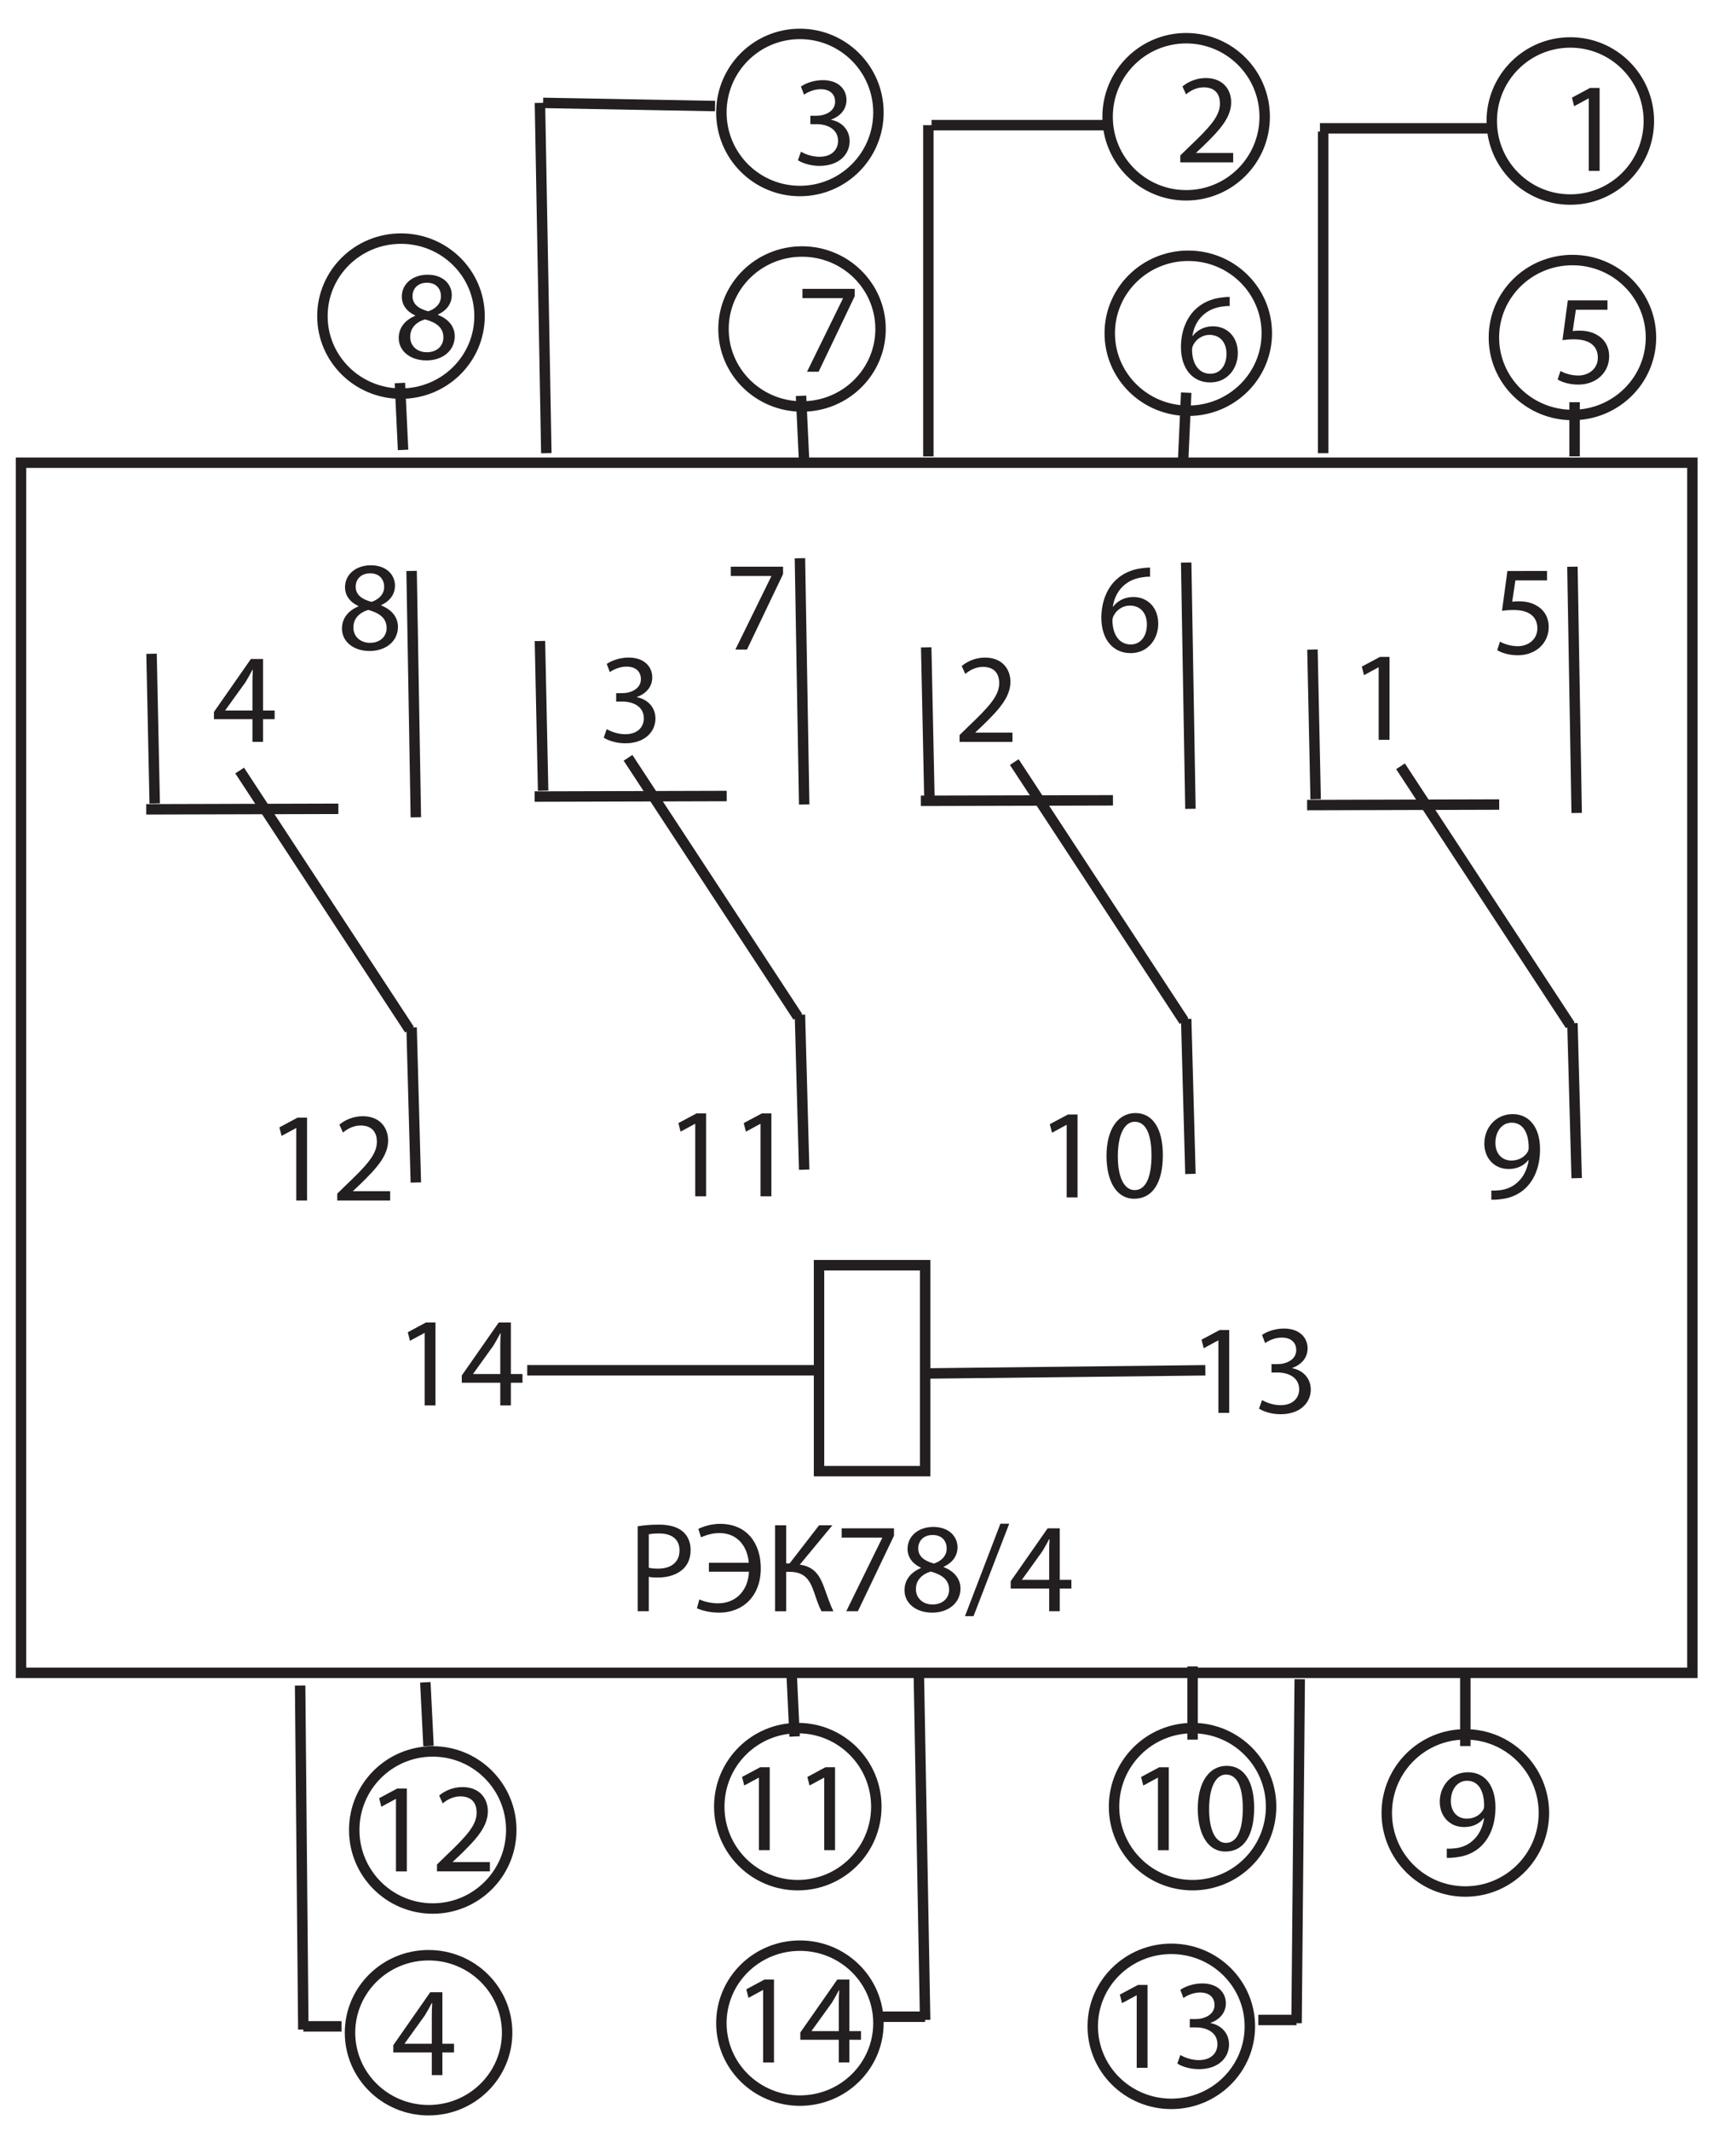 <?xml version="1.0" encoding="UTF-8" standalone="no"?>
<!-- Created with Inkscape (http://www.inkscape.org/) -->

<svg
   xmlns:dc="http://purl.org/dc/elements/1.1/"
   xmlns:cc="http://creativecommons.org/ns#"
   xmlns:rdf="http://www.w3.org/1999/02/22-rdf-syntax-ns#"
   xmlns:svg="http://www.w3.org/2000/svg"
   xmlns="http://www.w3.org/2000/svg"
   xmlns:sodipodi="http://sodipodi.sourceforge.net/DTD/sodipodi-0.dtd"
   xmlns:inkscape="http://www.inkscape.org/namespaces/inkscape"
   width="220"
   height="270"
   viewBox="0 0 58.208 71.438"
   version="1.1"
   id="svg15143"
   inkscape:version="0.92.4 (5da689c313, 2019-01-14)"
   sodipodi:docname="tdm-rek78-4-shema.svg">
  <defs
     id="defs15137">
    <clipPath
       id="clipPath11295"
       clipPathUnits="userSpaceOnUse">
      <path
         inkscape:connector-curvature="0"
         id="path11293"
         d="M 71.401,101.599 H 552.519 V 206.828 H 71.401 Z" />
    </clipPath>
    <clipPath
       id="clipPath11295-7"
       clipPathUnits="userSpaceOnUse">
      <path
         inkscape:connector-curvature="0"
         id="path11293-8"
         d="M 71.401,101.599 H 552.519 V 206.828 H 71.401 Z" />
    </clipPath>
    <clipPath
       id="clipPath11295-1"
       clipPathUnits="userSpaceOnUse">
      <path
         inkscape:connector-curvature="0"
         id="path11293-6"
         d="M 71.401,101.599 H 552.519 V 206.828 H 71.401 Z" />
    </clipPath>
    <clipPath
       id="clipPath11295-74"
       clipPathUnits="userSpaceOnUse">
      <path
         inkscape:connector-curvature="0"
         id="path11293-2"
         d="M 71.401,101.599 H 552.519 V 206.828 H 71.401 Z" />
    </clipPath>
    <clipPath
       id="clipPath11295-3"
       clipPathUnits="userSpaceOnUse">
      <path
         inkscape:connector-curvature="0"
         id="path11293-27"
         d="M 71.401,101.599 H 552.519 V 206.828 H 71.401 Z" />
    </clipPath>
  </defs>
  <sodipodi:namedview
     id="base"
     pagecolor="#ffffff"
     bordercolor="#666666"
     borderopacity="1.0"
     inkscape:pageopacity="0.0"
     inkscape:pageshadow="2"
     inkscape:zoom="0.98994949"
     inkscape:cx="224.51794"
     inkscape:cy="-5.1206438"
     inkscape:document-units="mm"
     inkscape:current-layer="layer1"
     showgrid="false"
     units="px"
     fit-margin-top="2"
     fit-margin-left="2"
     fit-margin-bottom="2"
     fit-margin-right="2"
     inkscape:window-width="1920"
     inkscape:window-height="1001"
     inkscape:window-x="-9"
     inkscape:window-y="-9"
     inkscape:window-maximized="1" />
  <g
     inkscape:label="Layer 1"
     inkscape:groupmode="layer"
     id="layer1"
     transform="translate(-27.88,-56.18)">
    <path
       d="M 84.626,112.255 H 28.584 V 71.691 h 56.042 z m -32.77,-52.52 -5.765,-0.106 m -0.107,0 0.214,11.742 M 64.985,60.376 h -5.87 m -0.107,0 v 11.102 m 18.787,-10.995 h -5.657 m 0.107,0.107 v 10.781 m -17.507,-1.922 0.106,2.241 m 25.833,-2.028 v 1.815 m -13.023,-2.135 -0.107,2.348 m -13.13,40.458 0.106,2.241 m 4.163,-2.241 0.214,11.741 m 0,-0.106 h -1.709 m -15.05,-11.21 0.107,2.136 m 25.619,-2.669 v 2.455 M 45.558,102.114 h 9.714 m 13.023,0 -9.287,0.106 m -13.024,-24.552 0.107,5.017 m -0.285,0.197 6.441,-0.018 m -3.309,-1.281 5.693,8.682 m 0.071,-0.071 0.142,5.195 m -0.142,-20.496 0.142,8.255 m 3.913,-0.124 6.441,-0.016 m -3.309,-1.282 5.692,8.682 m 0.072,-0.071 0.142,5.195 m -0.142,-20.495 0.142,8.256 m 4.092,-5.339 0.107,5.017 m -0.286,0.196 6.441,-0.018 m -3.309,-1.282 5.693,8.683 m 0.071,-0.071 0.142,5.194 m -0.142,-20.496 0.142,8.255 M 58.9,105.495 h -3.558 v -6.903 h 3.558 z m -1.495,-38.286 c 0,1.435 -1.178,2.597 -2.633,2.597 -1.454,0 -2.633,-1.162 -2.633,-2.597 0,-1.435 1.179,-2.598 2.633,-2.598 1.455,0 2.633,1.162 2.633,2.598 z m -0.071,-7.258 c 0,1.453 -1.179,2.632 -2.633,2.632 -1.454,0 -2.633,-1.179 -2.633,-2.632 0,-1.455 1.178,-2.634 2.633,-2.634 1.454,0 2.633,1.179 2.633,2.634 z m 13.022,7.4 c 0,1.435 -1.178,2.598 -2.633,2.598 -1.454,0 -2.633,-1.162 -2.633,-2.598 0,-1.435 1.179,-2.597 2.633,-2.597 1.454,0 2.633,1.162 2.633,2.597 z m -0.071,-7.257 c 0,1.454 -1.178,2.633 -2.633,2.633 -1.455,0 -2.634,-1.179 -2.634,-2.633 0,-1.454 1.179,-2.633 2.634,-2.633 1.454,0 2.633,1.18 2.633,2.633 z m 12.952,7.4 c 0,1.435 -1.179,2.597 -2.633,2.597 -1.454,0 -2.633,-1.162 -2.633,-2.597 0,-1.435 1.179,-2.597 2.633,-2.597 1.454,0 2.633,1.162 2.633,2.597 z m -0.071,-7.258 c 0,1.454 -1.178,2.633 -2.633,2.633 -1.455,0 -2.634,-1.178 -2.634,-2.633 0,-1.454 1.179,-2.633 2.634,-2.633 1.454,0 2.633,1.179 2.633,2.633 z M 57.334,123.998 c 0,1.435 -1.179,2.597 -2.633,2.597 -1.454,0 -2.633,-1.162 -2.633,-2.597 0,-1.435 1.178,-2.597 2.633,-2.597 1.454,0 2.633,1.162 2.633,2.597 z m -0.071,-7.257 c 0,1.454 -1.178,2.632 -2.633,2.632 -1.454,0 -2.633,-1.178 -2.633,-2.632 0,-1.455 1.178,-2.633 2.633,-2.633 1.455,0 2.633,1.178 2.633,2.633 z m -12.24,0.782 c 0,1.454 -1.178,2.633 -2.633,2.633 -1.455,0 -2.633,-1.18 -2.633,-2.633 0,-1.454 1.178,-2.633 2.633,-2.633 1.454,0 2.633,1.179 2.633,2.633 z m 25.477,-0.782 c 0,1.454 -1.179,2.632 -2.633,2.632 -1.454,0 -2.633,-1.178 -2.633,-2.632 0,-1.455 1.179,-2.633 2.633,-2.633 1.454,0 2.633,1.178 2.633,2.633 z"
       style="fill:none;stroke:#231f20;stroke-width:0.35;stroke-linecap:butt;stroke-linejoin:miter;stroke-miterlimit:10;stroke-dasharray:none;stroke-opacity:1"
       id="path11815"
       inkscape:connector-curvature="0" />
    <g
       id="g11817"
       transform="matrix(0.695,0,0,-0.695,54.736,61.266)">
      <path
         d="m 0,0 c 0.153,-0.09 0.504,-0.244 0.885,-0.244 0.69,0 0.911,0.435 0.905,0.773 -0.006,0.561 -0.511,0.8 -1.034,0.8 H 0.454 v 0.406 h 0.302 c 0.393,0 0.892,0.204 0.892,0.678 0,0.319 -0.203,0.602 -0.701,0.602 -0.32,0 -0.628,-0.142 -0.8,-0.265 L 0,3.144 c 0.215,0.155 0.62,0.309 1.052,0.309 0.787,0 1.144,-0.47 1.144,-0.956 C 2.196,2.08 1.944,1.73 1.457,1.55 V 1.538 C 1.95,1.446 2.343,1.077 2.349,0.517 c 0,-0.639 -0.504,-1.2 -1.458,-1.2 -0.448,0 -0.842,0.143 -1.038,0.272"
         style="fill:#231f20;fill-opacity:1;fill-rule:nonzero;stroke:none"
         id="path11819"
         inkscape:connector-curvature="0" />
    </g>
    <g
       id="g11821"
       transform="matrix(0.695,0,0,-0.695,67.455,61.622)">
      <path
         d="m 0,0 v 0.333 l 0.425,0.413 c 1.021,0.97 1.488,1.488 1.488,2.092 0,0.404 -0.191,0.78 -0.787,0.78 -0.363,0 -0.665,-0.185 -0.849,-0.339 L 0.105,3.66 c 0.271,0.227 0.671,0.406 1.126,0.406 0.86,0 1.224,-0.59 1.224,-1.161 C 2.455,2.166 1.92,1.569 1.077,0.757 L 0.763,0.462 V 0.45 H 2.552 V 0"
         style="fill:#231f20;fill-opacity:1;fill-rule:nonzero;stroke:none"
         id="path11823"
         inkscape:connector-curvature="0" />
    </g>
    <g
       id="g11825"
       transform="matrix(0.695,0,0,-0.695,81.152,59.479)">
      <path
         d="M 0,0 H -0.012 L -0.707,-0.377 -0.812,0.036 0.06,0.505 H 0.523 V -3.494 H 0"
         style="fill:#231f20;fill-opacity:1;fill-rule:nonzero;stroke:none"
         id="path11827"
         inkscape:connector-curvature="0" />
    </g>
    <g
       id="g11829"
       transform="matrix(0.695,0,0,-0.695,56.538,65.863)">
      <path
         d="M 0,0 V -0.356 L -1.741,-3.997 H -2.3 l 1.734,3.536 v 0.012 H -2.522 V 0"
         style="fill:#231f20;fill-opacity:1;fill-rule:nonzero;stroke:none"
         id="path11831"
         inkscape:connector-curvature="0" />
    </g>
    <g
       id="g11833"
       transform="matrix(0.695,0,0,-0.695,69.004,68.042)">
      <path
         d="M 0,0 C 0,0.571 -0.326,0.916 -0.824,0.916 -1.149,0.916 -1.457,0.718 -1.606,0.424 -1.636,0.361 -1.661,0.289 -1.661,0.19 -1.654,-0.468 -1.347,-0.96 -0.775,-0.96 -0.314,-0.96 0,-0.573 0,0 M 0.154,2.307 C 0.042,2.313 -0.098,2.3 -0.253,2.275 -1.106,2.139 -1.55,1.526 -1.643,0.861 h 0.013 c 0.191,0.257 0.529,0.468 0.971,0.468 0.708,0 1.207,-0.518 1.207,-1.293 0,-0.738 -0.499,-1.414 -1.335,-1.414 -0.849,0 -1.409,0.664 -1.409,1.704 0,0.787 0.277,1.408 0.677,1.802 0.331,0.326 0.775,0.529 1.278,0.59 0.161,0.024 0.296,0.03 0.395,0.03"
         style="fill:#231f20;fill-opacity:1;fill-rule:nonzero;stroke:none"
         id="path11835"
         inkscape:connector-curvature="0" />
    </g>
    <g
       id="g11837"
       transform="matrix(0.695,0,0,-0.695,81.779,66.563)">
      <path
         d="m 0,0 h -1.525 l -0.153,-1.027 c 0.092,0.012 0.178,0.019 0.325,0.019 0.315,0 0.616,-0.062 0.863,-0.216 0.314,-0.172 0.571,-0.524 0.571,-1.022 0,-0.781 -0.621,-1.364 -1.489,-1.364 -0.437,0 -0.799,0.122 -0.995,0.246 l 0.134,0.411 c 0.166,-0.098 0.492,-0.22 0.861,-0.22 0.505,0 0.948,0.331 0.942,0.866 0,0.518 -0.351,0.88 -1.145,0.88 -0.234,0 -0.411,-0.018 -0.56,-0.038 l 0.258,1.919 H 0"
         style="fill:#231f20;fill-opacity:1;fill-rule:nonzero;stroke:none"
         id="path11839"
         inkscape:connector-curvature="0" />
    </g>
    <g
       id="g11841"
       transform="matrix(0.695,0,0,-0.695,53.326,115.771)">
      <path
         d="m 0,0 h -0.012 l -0.696,-0.376 -0.105,0.413 0.874,0.468 h 0.461 v -4 H 0"
         style="fill:#231f20;fill-opacity:1;fill-rule:nonzero;stroke:none"
         id="path11843"
         inkscape:connector-curvature="0" />
    </g>
    <g
       id="g11845"
       transform="matrix(0.695,0,0,-0.695,55.516,115.771)">
      <path
         d="m 0,0 h -0.012 l -0.696,-0.376 -0.105,0.413 0.874,0.468 h 0.462 v -4 H 0"
         style="fill:#231f20;fill-opacity:1;fill-rule:nonzero;stroke:none"
         id="path11847"
         inkscape:connector-curvature="0" />
    </g>
    <g
       id="g11849"
       transform="matrix(0.695,0,0,-0.695,66.706,115.772)">
      <path
         d="M 0,0 H -0.012 L -0.708,-0.376 -0.813,0.036 0.061,0.505 H 0.523 V -3.494 H 0"
         style="fill:#231f20;fill-opacity:1;fill-rule:nonzero;stroke:none"
         id="path11851"
         inkscape:connector-curvature="0" />
    </g>
    <g
       id="g11853"
       transform="matrix(0.695,0,0,-0.695,68.422,116.823)">
      <path
         d="m 0,0 c 0,-1.041 0.319,-1.631 0.811,-1.631 0.548,0 0.813,0.645 0.813,1.668 0,0.983 -0.247,1.629 -0.813,1.629 C 0.343,1.666 0,1.088 0,0 m 2.172,0.062 c 0,-1.36 -0.511,-2.11 -1.391,-2.11 -0.781,0 -1.317,0.732 -1.329,2.054 0,1.346 0.585,2.08 1.396,2.08 0.837,0 1.324,-0.751 1.324,-2.024"
         style="fill:#231f20;fill-opacity:1;fill-rule:nonzero;stroke:none"
         id="path11855"
         inkscape:connector-curvature="0" />
    </g>
    <g
       id="g11857"
       transform="matrix(0.695,0,0,-0.695,41.157,116.483)">
      <path
         d="M 0,0 H -0.012 L -0.707,-0.376 -0.812,0.037 0.061,0.504 H 0.523 V -3.494 H 0"
         style="fill:#231f20;fill-opacity:1;fill-rule:nonzero;stroke:none"
         id="path11859"
         inkscape:connector-curvature="0" />
    </g>
    <g
       id="g11861"
       transform="matrix(0.695,0,0,-0.695,42.532,118.911)">
      <path
         d="m 0,0 v 0.332 l 0.424,0.413 c 1.02,0.971 1.489,1.488 1.489,2.091 0,0.407 -0.191,0.781 -0.788,0.781 C 0.761,3.617 0.46,3.433 0.276,3.28 L 0.105,3.659 c 0.27,0.228 0.67,0.407 1.125,0.407 0.861,0 1.224,-0.59 1.224,-1.162 0,-0.739 -0.535,-1.335 -1.378,-2.147 L 0.761,0.461 V 0.449 H 2.553 V 0"
         style="fill:#231f20;fill-opacity:1;fill-rule:nonzero;stroke:none"
         id="path11863"
         inkscape:connector-curvature="0" />
    </g>
    <g
       id="g11865"
       transform="matrix(0.695,0,0,-0.695,53.468,122.889)">
      <path
         d="M 0,0 H -0.012 L -0.707,-0.376 -0.812,0.037 0.061,0.505 H 0.523 V -3.494 H 0"
         style="fill:#231f20;fill-opacity:1;fill-rule:nonzero;stroke:none"
         id="path11867"
         inkscape:connector-curvature="0" />
    </g>
    <g
       id="g11869"
       transform="matrix(0.695,0,0,-0.695,56.005,124.265)">
      <path
         d="M 0,0 V 1.335 C 0,1.544 0.007,1.753 0.019,1.963 H 0 C -0.123,1.728 -0.222,1.556 -0.332,1.372 L -1.31,0.014 V 0 Z m 0,-1.513 v 1.095 h -1.857 v 0.35 l 1.783,2.554 H 0.511 V 0 H 1.07 V -0.418 H 0.511 v -1.095"
         style="fill:#231f20;fill-opacity:1;fill-rule:nonzero;stroke:none"
         id="path11871"
         inkscape:connector-curvature="0" />
    </g>
    <g
       id="g11873"
       transform="matrix(0.695,0,0,-0.695,49.634,108.732)">
      <path
         d="m 0,0 c 0.117,-0.032 0.265,-0.044 0.443,-0.044 0.645,0 1.039,0.319 1.039,0.879 0,0.553 -0.394,0.818 -0.978,0.818 C 0.271,1.653 0.093,1.636 0,1.61 Z m -0.536,1.998 c 0.259,0.043 0.597,0.08 1.028,0.08 0.528,0 0.916,-0.124 1.163,-0.345 C 1.877,1.536 2.018,1.234 2.018,0.866 2.018,0.492 1.907,0.197 1.698,-0.02 1.408,-0.321 0.953,-0.474 0.43,-0.474 0.271,-0.474 0.123,-0.469 0,-0.438 v -1.66 h -0.536"
         style="fill:#231f20;fill-opacity:1;fill-rule:nonzero;stroke:none"
         id="path11875"
         inkscape:connector-curvature="0" />
    </g>
    <g
       id="g11877"
       transform="matrix(0.695,0,0,-0.695,51.649,108.567)">
      <path
         d="M 0,0 H 1.926 C 1.859,0.806 1.367,1.434 0.511,1.434 0.172,1.434 -0.117,1.342 -0.381,1.231 L -0.51,1.638 c 0.294,0.134 0.652,0.24 1.052,0.24 1.298,0 1.962,-0.943 1.962,-2.142 0,-1.367 -0.891,-2.14 -1.999,-2.14 -0.406,0 -0.788,0.08 -1.083,0.21 l 0.118,0.429 c 0.238,-0.112 0.583,-0.189 0.897,-0.189 0.911,0 1.459,0.662 1.496,1.524 L 0,-0.43"
         style="fill:#231f20;fill-opacity:1;fill-rule:nonzero;stroke:none"
         id="path11879"
         inkscape:connector-curvature="0" />
    </g>
    <g
       id="g11881"
       transform="matrix(0.695,0,0,-0.695,54.241,107.31)">
      <path
         d="M 0,0 V -1.838 H 0.165 L 1.586,0 H 2.227 L 0.657,-1.899 C 1.347,-1.992 1.612,-2.411 1.821,-2.971 1.98,-3.397 2.098,-3.778 2.275,-4.145 H 1.704 C 1.55,-3.862 1.439,-3.495 1.323,-3.168 1.131,-2.62 0.872,-2.245 0.172,-2.245 H 0 v -1.9 H -0.536 V 0"
         style="fill:#231f20;fill-opacity:1;fill-rule:nonzero;stroke:none"
         id="path11883"
         inkscape:connector-curvature="0" />
    </g>
    <g
       id="g11885"
       transform="matrix(0.695,0,0,-0.695,57.855,107.412)">
      <path
         d="m 0,0 v -0.356 l -1.741,-3.641 h -0.56 l 1.735,3.537 v 0.012 H -2.523 V 0"
         style="fill:#231f20;fill-opacity:1;fill-rule:nonzero;stroke:none"
         id="path11887"
         inkscape:connector-curvature="0" />
    </g>
    <g
       id="g11889"
       transform="matrix(0.695,0,0,-0.695,58.669,108.079)">
      <path
         d="m 0,0 c -0.006,-0.399 0.301,-0.616 0.762,-0.738 0.345,0.116 0.61,0.362 0.61,0.725 0,0.321 -0.191,0.652 -0.677,0.652 C 0.246,0.639 0,0.344 0,0 m 1.489,-1.999 c 0,0.479 -0.339,0.72 -0.881,0.874 -0.466,-0.136 -0.719,-0.45 -0.719,-0.83 -0.018,-0.401 0.29,-0.757 0.8,-0.757 0.485,0 0.8,0.301 0.8,0.713 m -1.366,1.064 c -0.448,0.209 -0.64,0.553 -0.64,0.898 0,0.633 0.536,1.065 1.242,1.065 0.776,0 1.17,-0.481 1.17,-0.985 0,-0.338 -0.173,-0.708 -0.665,-0.934 v -0.02 c 0.498,-0.197 0.807,-0.553 0.807,-1.033 0,-0.701 -0.598,-1.162 -1.36,-1.162 -0.836,0 -1.341,0.492 -1.341,1.077 0,0.503 0.301,0.866 0.794,1.075"
         style="fill:#231f20;fill-opacity:1;fill-rule:nonzero;stroke:none"
         id="path11891"
         inkscape:connector-curvature="0" />
    </g>
    <g
       id="g11893"
       transform="matrix(0.695,0,0,-0.695,60.236,110.356)">
      <path
         d="M 0,0 1.709,4.46 H 2.134 L 0.412,0"
         style="fill:#231f20;fill-opacity:1;fill-rule:nonzero;stroke:none"
         id="path11895"
         inkscape:connector-curvature="0" />
    </g>
    <g
       id="g11897"
       transform="matrix(0.695,0,0,-0.695,63.059,109.138)">
      <path
         d="M 0,0 V 1.334 C 0,1.543 0.006,1.752 0.018,1.962 H 0 C -0.123,1.728 -0.222,1.555 -0.332,1.371 L -1.31,0.012 V 0 Z m 0,-1.514 v 1.095 h -1.857 v 0.35 l 1.782,2.554 H 0.511 V 0 h 0.56 v -0.419 h -0.56 v -1.095"
         style="fill:#231f20;fill-opacity:1;fill-rule:nonzero;stroke:none"
         id="path11899"
         inkscape:connector-curvature="0" />
    </g>
    <g
       id="g11901"
       transform="matrix(0.695,0,0,-0.695,74.107,78.551)">
      <path
         d="M 0,0 H -0.012 L -0.708,-0.376 -0.813,0.037 0.06,0.504 H 0.523 V -3.495 H 0"
         style="fill:#231f20;fill-opacity:1;fill-rule:nonzero;stroke:none"
         id="path11903"
         inkscape:connector-curvature="0" />
    </g>
    <g
       id="g11905"
       transform="matrix(0.695,0,0,-0.695,60.054,81.05)">
      <path
         d="m 0,0 v 0.332 l 0.425,0.413 c 1.019,0.972 1.488,1.488 1.488,2.092 0,0.406 -0.192,0.782 -0.788,0.782 -0.363,0 -0.664,-0.185 -0.848,-0.34 L 0.104,3.66 C 0.375,3.888 0.776,4.067 1.23,4.067 2.091,4.067 2.454,3.476 2.454,2.904 2.454,2.165 1.919,1.57 1.077,0.756 L 0.762,0.461 V 0.449 h 1.79 V 0"
         style="fill:#231f20;fill-opacity:1;fill-rule:nonzero;stroke:none"
         id="path11907"
         inkscape:connector-curvature="0" />
    </g>
    <g
       id="g11909"
       transform="matrix(0.695,0,0,-0.695,58.936,77.881)">
      <path
         d="M 0,0 0.153,-7.22"
         style="fill:none;stroke:#231f20;stroke-width:0.504;stroke-linecap:butt;stroke-linejoin:miter;stroke-miterlimit:10;stroke-dasharray:none;stroke-opacity:1"
         id="path11911"
         inkscape:connector-curvature="0" />
    </g>
    <g
       id="g11913"
       transform="matrix(0.695,0,0,-0.695,48.224,80.622)">
      <path
         d="m 0,0 c 0.154,-0.091 0.505,-0.245 0.886,-0.245 0.689,0 0.91,0.436 0.904,0.775 -0.006,0.56 -0.51,0.8 -1.033,0.8 H 0.455 v 0.406 h 0.302 c 0.394,0 0.891,0.203 0.891,0.677 0,0.319 -0.203,0.603 -0.7,0.603 -0.32,0 -0.628,-0.143 -0.8,-0.265 L 0,3.145 C 0.216,3.299 0.621,3.453 1.053,3.453 1.839,3.453 2.196,2.984 2.196,2.498 2.196,2.08 1.943,1.73 1.457,1.551 V 1.539 C 1.95,1.447 2.344,1.077 2.35,0.517 c 0,-0.639 -0.505,-1.199 -1.458,-1.199 -0.449,0 -0.843,0.143 -1.039,0.271"
         style="fill:#231f20;fill-opacity:1;fill-rule:nonzero;stroke:none"
         id="path11915"
         inkscape:connector-curvature="0" />
    </g>
    <g
       id="g11917"
       transform="matrix(0.695,0,0,-0.695,79.752,75.636)">
      <path
         d="M 0,0 H -1.526 L -1.68,-1.027 c 0.093,0.012 0.179,0.019 0.326,0.019 0.315,0 0.616,-0.062 0.862,-0.216 0.314,-0.172 0.573,-0.524 0.573,-1.022 0,-0.78 -0.623,-1.364 -1.49,-1.364 -0.436,0 -0.799,0.123 -0.995,0.246 l 0.135,0.412 c 0.166,-0.098 0.491,-0.221 0.86,-0.221 0.504,0 0.948,0.331 0.942,0.866 0,0.518 -0.351,0.88 -1.145,0.88 -0.233,0 -0.412,-0.018 -0.56,-0.038 l 0.26,1.92 H 0"
         style="fill:#231f20;fill-opacity:1;fill-rule:nonzero;stroke:none"
         id="path11919"
         inkscape:connector-curvature="0" />
    </g>
    <g
       id="g11921"
       transform="matrix(0.695,0,0,-0.695,66.335,77.116)">
      <path
         d="M 0,0 C 0,0.571 -0.325,0.916 -0.824,0.916 -1.149,0.916 -1.457,0.719 -1.605,0.424 -1.636,0.364 -1.661,0.289 -1.661,0.191 -1.654,-0.468 -1.347,-0.96 -0.775,-0.96 -0.313,-0.96 0,-0.573 0,0 M 0.154,2.307 C 0.043,2.313 -0.098,2.301 -0.253,2.276 -1.106,2.14 -1.549,1.526 -1.642,0.861 h 0.012 c 0.191,0.257 0.529,0.468 0.971,0.468 0.708,0 1.207,-0.518 1.207,-1.293 0,-0.738 -0.499,-1.414 -1.335,-1.414 -0.849,0 -1.409,0.664 -1.409,1.703 0,0.787 0.277,1.409 0.677,1.804 0.333,0.325 0.775,0.529 1.279,0.589 0.16,0.024 0.295,0.03 0.394,0.03"
         style="fill:#231f20;fill-opacity:1;fill-rule:nonzero;stroke:none"
         id="path11923"
         inkscape:connector-curvature="0" />
    </g>
    <g
       id="g11925"
       transform="matrix(0.695,0,0,-0.695,54.136,75.176)">
      <path
         d="m 0,0 v -0.357 l -1.742,-3.641 h -0.559 l 1.735,3.537 v 0.012 H -2.522 V 0"
         style="fill:#231f20;fill-opacity:1;fill-rule:nonzero;stroke:none"
         id="path11927"
         inkscape:connector-curvature="0" />
    </g>
    <g
       id="g11929"
       transform="matrix(0.695,0,0,-0.695,51.191,93.853)">
      <path
         d="M 0,0 H -0.012 L -0.708,-0.376 -0.812,0.037 0.061,0.504 H 0.523 V -3.494 H 0"
         style="fill:#231f20;fill-opacity:1;fill-rule:nonzero;stroke:none"
         id="path11931"
         inkscape:connector-curvature="0" />
    </g>
    <g
       id="g11933"
       transform="matrix(0.695,0,0,-0.695,53.381,93.853)">
      <path
         d="M 0,0 H -0.013 L -0.706,-0.376 -0.811,0.037 0.061,0.504 H 0.523 V -3.494 H 0"
         style="fill:#231f20;fill-opacity:1;fill-rule:nonzero;stroke:none"
         id="path11935"
         inkscape:connector-curvature="0" />
    </g>
    <g
       id="g11937"
       transform="matrix(0.695,0,0,-0.695,63.646,93.889)">
      <path
         d="M 0,0 H -0.013 L -0.709,-0.376 -0.813,0.037 0.06,0.504 H 0.523 V -3.495 H 0"
         style="fill:#231f20;fill-opacity:1;fill-rule:nonzero;stroke:none"
         id="path11939"
         inkscape:connector-curvature="0" />
    </g>
    <g
       id="g11941"
       transform="matrix(0.695,0,0,-0.695,65.361,94.941)">
      <path
         d="m 0,0 c 0,-1.04 0.32,-1.63 0.812,-1.63 0.547,0 0.812,0.646 0.812,1.667 0,0.983 -0.246,1.63 -0.812,1.63 C 0.344,1.667 0,1.088 0,0 m 2.172,0.063 c 0,-1.361 -0.511,-2.11 -1.39,-2.11 -0.782,0 -1.317,0.731 -1.329,2.053 0,1.348 0.584,2.08 1.396,2.08 0.836,0 1.323,-0.751 1.323,-2.023"
         style="fill:#231f20;fill-opacity:1;fill-rule:nonzero;stroke:none"
         id="path11943"
         inkscape:connector-curvature="0" />
    </g>
    <g
       id="g11945"
       transform="matrix(0.695,0,0,-0.695,78.021,94.494)">
      <path
         d="m 0,0 c 0,-0.498 0.302,-0.848 0.77,-0.848 0.361,0 0.645,0.178 0.786,0.419 0.031,0.055 0.05,0.11 0.05,0.203 0,0.682 -0.252,1.205 -0.823,1.205 C 0.326,0.979 0,0.573 0,0 m -0.196,-2.293 c 0.116,-0.013 0.251,0 0.437,0.018 0.314,0.043 0.609,0.167 0.836,0.387 0.265,0.24 0.455,0.59 0.529,1.059 H 1.587 C 1.365,-1.1 1.047,-1.255 0.641,-1.255 c -0.714,0 -1.176,0.542 -1.176,1.225 0,0.757 0.548,1.422 1.367,1.422 0.817,0 1.322,-0.66 1.322,-1.693 0,-0.873 -0.297,-1.488 -0.69,-1.87 C 1.156,-2.472 0.732,-2.657 0.302,-2.706 0.105,-2.735 -0.067,-2.742 -0.196,-2.735"
         style="fill:#231f20;fill-opacity:1;fill-rule:nonzero;stroke:none"
         id="path11947"
         inkscape:connector-curvature="0" />
    </g>
    <g
       id="g11949"
       transform="matrix(0.695,0,0,-0.695,42.118,100.864)">
      <path
         d="M 0,0 H -0.013 L -0.708,-0.375 -0.813,0.037 0.06,0.506 H 0.522 V -3.493 H 0"
         style="fill:#231f20;fill-opacity:1;fill-rule:nonzero;stroke:none"
         id="path11951"
         inkscape:connector-curvature="0" />
    </g>
    <g
       id="g11953"
       transform="matrix(0.695,0,0,-0.695,44.654,102.24)">
      <path
         d="M 0,0 V 1.336 C 0,1.543 0.007,1.752 0.019,1.962 H 0 C -0.123,1.728 -0.222,1.555 -0.331,1.372 L -1.309,0.012 V 0 Z m 0,-1.513 v 1.094 h -1.857 v 0.35 l 1.783,2.555 H 0.511 V 0 H 1.072 V -0.419 H 0.511 v -1.094"
         style="fill:#231f20;fill-opacity:1;fill-rule:nonzero;stroke:none"
         id="path11955"
         inkscape:connector-curvature="0" />
    </g>
    <g
       id="g11957"
       transform="matrix(0.695,0,0,-0.695,68.733,101.113)">
      <path
         d="M 0,0 H -0.012 L -0.708,-0.376 -0.813,0.037 0.061,0.504 H 0.522 V -3.494 H 0"
         style="fill:#231f20;fill-opacity:1;fill-rule:nonzero;stroke:none"
         id="path11959"
         inkscape:connector-curvature="0" />
    </g>
    <g
       id="g11961"
       transform="matrix(0.695,0,0,-0.695,70.197,103.113)">
      <path
         d="m 0,0 c 0.154,-0.091 0.506,-0.245 0.885,-0.245 0.689,0 0.912,0.436 0.906,0.773 C 1.784,1.089 1.279,1.33 0.757,1.33 H 0.456 v 0.405 h 0.301 c 0.393,0 0.892,0.203 0.892,0.678 0,0.318 -0.204,0.602 -0.701,0.602 -0.32,0 -0.627,-0.142 -0.8,-0.266 L 0,3.143 C 0.216,3.298 0.622,3.452 1.052,3.452 1.839,3.452 2.197,2.983 2.197,2.497 2.197,2.079 1.944,1.729 1.458,1.55 V 1.538 C 1.95,1.446 2.344,1.076 2.351,0.516 c 0,-0.639 -0.505,-1.198 -1.459,-1.198 -0.449,0 -0.843,0.142 -1.039,0.27"
         style="fill:#231f20;fill-opacity:1;fill-rule:nonzero;stroke:none"
         id="path11963"
         inkscape:connector-curvature="0" />
    </g>
    <g
       id="g11965"
       transform="matrix(0.695,0,0,-0.695,32.961,78.095)">
      <path
         d="M 0,0 0.153,-7.221"
         style="fill:none;stroke:#231f20;stroke-width:0.504;stroke-linecap:butt;stroke-linejoin:miter;stroke-miterlimit:10;stroke-dasharray:none;stroke-opacity:1"
         id="path11967"
         inkscape:connector-curvature="0" />
      <g
         id="g11969"
         transform="translate(-0.257,-7.503)">
        <path
           d="M 0,0 9.27,0.025"
           style="fill:none;stroke:#231f20;stroke-width:0.504;stroke-linecap:butt;stroke-linejoin:miter;stroke-miterlimit:10;stroke-dasharray:none;stroke-opacity:1"
           id="path11971"
           inkscape:connector-curvature="0" />
        <g
           id="g11973"
           transform="translate(4.508,1.871)">
          <path
             d="M 0,0 8.192,-12.496"
             style="fill:none;stroke:#231f20;stroke-width:0.504;stroke-linecap:butt;stroke-linejoin:miter;stroke-miterlimit:10;stroke-dasharray:none;stroke-opacity:1"
             id="path11975"
             inkscape:connector-curvature="0" />
          <g
             id="g11977"
             transform="translate(8.295,-12.394)">
            <path
               d="M 0,0 0.205,-7.476"
               style="fill:none;stroke:#231f20;stroke-width:0.504;stroke-linecap:butt;stroke-linejoin:miter;stroke-miterlimit:10;stroke-dasharray:none;stroke-opacity:1"
               id="path11979"
               inkscape:connector-curvature="0" />
            <g
               id="g11981"
               transform="translate(0,22.021)">
              <path
                 d="M 0,0 0.205,-11.883"
                 style="fill:none;stroke:#231f20;stroke-width:0.504;stroke-linecap:butt;stroke-linejoin:miter;stroke-miterlimit:10;stroke-dasharray:none;stroke-opacity:1"
                 id="path11983"
                 inkscape:connector-curvature="0" />
              <g
                 id="g11985"
                 transform="translate(-0.564,9.064)">
                <path
                   d="M 0,0 0.153,-3.227"
                   style="fill:none;stroke:#231f20;stroke-width:0.504;stroke-linecap:butt;stroke-linejoin:miter;stroke-miterlimit:10;stroke-dasharray:none;stroke-opacity:1"
                   id="path11987"
                   inkscape:connector-curvature="0" />
                <g
                   id="g11989"
                   transform="translate(3.842,3.226)">
                  <path
                     d="m 0,0 c 0,-2.064 -1.697,-3.738 -3.79,-3.738 -2.094,0 -3.79,1.674 -3.79,3.738 0,2.066 1.696,3.739 3.79,3.739 C -1.697,3.739 0,2.066 0,0 Z"
                     style="fill:none;stroke:#231f20;stroke-width:0.504;stroke-linecap:butt;stroke-linejoin:miter;stroke-miterlimit:10;stroke-dasharray:none;stroke-opacity:1"
                     id="path11991"
                     inkscape:connector-curvature="0" />
                </g>
              </g>
            </g>
          </g>
        </g>
      </g>
    </g>
    <g
       id="g11993"
       transform="matrix(0.695,0,0,-0.695,41.712,66.102)">
      <path
         d="m 0,0 c -0.007,-0.4 0.301,-0.616 0.761,-0.739 0.345,0.117 0.61,0.363 0.61,0.727 0,0.319 -0.192,0.651 -0.677,0.651 C 0.246,0.639 0,0.344 0,0 m 1.488,-2 c 0,0.48 -0.339,0.719 -0.881,0.873 -0.466,-0.136 -0.718,-0.448 -0.718,-0.829 -0.019,-0.4 0.288,-0.757 0.799,-0.757 0.486,0 0.8,0.301 0.8,0.713 m -1.365,1.065 c -0.449,0.208 -0.641,0.553 -0.641,0.898 0,0.633 0.536,1.063 1.243,1.063 0.775,0 1.169,-0.479 1.169,-0.983 0,-0.338 -0.173,-0.709 -0.665,-0.935 v -0.02 c 0.499,-0.197 0.807,-0.553 0.807,-1.033 0,-0.701 -0.598,-1.162 -1.361,-1.162 -0.835,0 -1.341,0.493 -1.341,1.076 0,0.505 0.302,0.867 0.794,1.076"
         style="fill:#231f20;fill-opacity:1;fill-rule:nonzero;stroke:none"
         id="path11995"
         inkscape:connector-curvature="0" />
    </g>
    <g
       id="g11997"
       transform="matrix(0.695,0,0,-0.695,71.46,112.467)">
      <path
         d="M 0,0 -0.153,-16.593"
         style="fill:none;stroke:#231f20;stroke-width:0.504;stroke-linecap:butt;stroke-linejoin:miter;stroke-miterlimit:10;stroke-dasharray:none;stroke-opacity:1"
         id="path11999"
         inkscape:connector-curvature="0" />
      <g
         id="g12001"
         transform="translate(-0.153,-16.439)">
        <path
           d="M 0,0 H -1.843"
           style="fill:none;stroke:#231f20;stroke-width:0.504;stroke-linecap:butt;stroke-linejoin:miter;stroke-miterlimit:10;stroke-dasharray:none;stroke-opacity:1"
           id="path12003"
           inkscape:connector-curvature="0" />
        <g
           id="g12005"
           transform="translate(8.142,16.745)">
          <path
             d="M 0,0 V -3.533"
             style="fill:none;stroke:#231f20;stroke-width:0.504;stroke-linecap:butt;stroke-linejoin:miter;stroke-miterlimit:10;stroke-dasharray:none;stroke-opacity:1"
             id="path12007"
             inkscape:connector-curvature="0" />
          <g
             id="g12009"
             transform="translate(-10.395,-17.052)">
            <path
               d="m 0,0 c 0,-2.065 -1.697,-3.739 -3.79,-3.739 -2.093,0 -3.79,1.674 -3.79,3.739 0,2.064 1.697,3.738 3.79,3.738 C -1.697,3.738 0,2.064 0,0 Z"
               style="fill:none;stroke:#231f20;stroke-width:0.504;stroke-linecap:butt;stroke-linejoin:miter;stroke-miterlimit:10;stroke-dasharray:none;stroke-opacity:1"
               id="path12011"
               inkscape:connector-curvature="0" />
            <g
               id="g12013"
               transform="translate(14.186,10.292)">
              <path
                 d="m 0,0 c 0,-2.093 -1.698,-3.789 -3.791,-3.789 -2.093,0 -3.79,1.696 -3.79,3.789 0,2.093 1.697,3.79 3.79,3.79 C -1.698,3.79 0,2.093 0,0 Z"
                 style="fill:none;stroke:#231f20;stroke-width:0.504;stroke-linecap:butt;stroke-linejoin:miter;stroke-miterlimit:10;stroke-dasharray:none;stroke-opacity:1"
                 id="path12015"
                 inkscape:connector-curvature="0" />
            </g>
          </g>
        </g>
      </g>
    </g>
    <g
       id="g12017"
       transform="matrix(0.695,0,0,-0.695,76.527,116.554)">
      <path
         d="m 0,0 c 0,-0.499 0.301,-0.849 0.768,-0.849 0.364,0 0.646,0.178 0.788,0.419 0.031,0.055 0.05,0.111 0.05,0.204 0,0.682 -0.252,1.205 -0.824,1.205 C 0.325,0.979 0,0.573 0,0 m -0.196,-2.293 c 0.115,-0.013 0.251,0 0.436,0.018 0.314,0.043 0.609,0.167 0.837,0.387 0.265,0.24 0.455,0.591 0.529,1.058 H 1.587 C 1.366,-1.102 1.047,-1.254 0.64,-1.254 c -0.715,0 -1.175,0.541 -1.175,1.224 0,0.756 0.547,1.42 1.366,1.42 0.818,0 1.322,-0.657 1.322,-1.691 0,-0.875 -0.295,-1.488 -0.688,-1.87 C 1.156,-2.473 0.732,-2.657 0.301,-2.706 0.105,-2.737 -0.067,-2.742 -0.196,-2.737"
         style="fill:#231f20;fill-opacity:1;fill-rule:nonzero;stroke:none"
         id="path12019"
         inkscape:connector-curvature="0" />
    </g>
    <g
       id="g12021"
       transform="matrix(0.695,0,0,-0.695,65.994,123.067)">
      <path
         d="M 0,0 H -0.012 L -0.708,-0.376 -0.813,0.037 0.061,0.505 H 0.523 V -3.493 H 0"
         style="fill:#231f20;fill-opacity:1;fill-rule:nonzero;stroke:none"
         id="path12023"
         inkscape:connector-curvature="0" />
    </g>
    <g
       id="g12025"
       transform="matrix(0.695,0,0,-0.695,67.457,125.067)">
      <path
         d="m 0,0 c 0.154,-0.091 0.505,-0.245 0.886,-0.245 0.688,0 0.911,0.435 0.904,0.774 C 1.784,1.09 1.28,1.331 0.757,1.331 H 0.455 v 0.405 h 0.302 c 0.394,0 0.892,0.202 0.892,0.676 0,0.32 -0.203,0.604 -0.701,0.604 -0.319,0 -0.628,-0.143 -0.8,-0.266 L 0,3.144 c 0.216,0.155 0.621,0.309 1.053,0.309 0.786,0 1.143,-0.469 1.143,-0.956 0,-0.418 -0.252,-0.768 -0.737,-0.946 V 1.539 C 1.95,1.447 2.344,1.077 2.35,0.517 c 0,-0.64 -0.505,-1.199 -1.458,-1.199 -0.449,0 -0.843,0.141 -1.039,0.27"
         style="fill:#231f20;fill-opacity:1;fill-rule:nonzero;stroke:none"
         id="path12027"
         inkscape:connector-curvature="0" />
    </g>
    <g
       id="g12029"
       transform="matrix(0.695,0,0,-0.695,36.344,79.998)">
      <path
         d="M 0,0 V 1.336 C 0,1.544 0.006,1.754 0.018,1.964 H 0 C -0.123,1.729 -0.221,1.557 -0.331,1.373 L -1.31,0.013 V 0 Z m 0,-1.512 v 1.095 h -1.857 v 0.349 l 1.782,2.554 H 0.511 V 0 h 0.56 v -0.417 h -0.56 v -1.095"
         style="fill:#231f20;fill-opacity:1;fill-rule:nonzero;stroke:none"
         id="path12031"
         inkscape:connector-curvature="0" />
    </g>
    <g
       id="g12033"
       transform="matrix(0.695,0,0,-0.695,39.807,75.843)">
      <path
         d="m 0,0 c -0.006,-0.399 0.302,-0.616 0.763,-0.738 0.345,0.116 0.61,0.361 0.61,0.725 0,0.32 -0.192,0.652 -0.677,0.652 C 0.246,0.639 0,0.344 0,0 m 1.49,-2 c 0,0.48 -0.339,0.72 -0.881,0.874 -0.467,-0.136 -0.72,-0.449 -0.72,-0.83 -0.018,-0.401 0.289,-0.757 0.8,-0.757 0.486,0 0.801,0.301 0.801,0.713 m -1.367,1.065 c -0.448,0.209 -0.64,0.554 -0.64,0.898 0,0.633 0.536,1.064 1.244,1.064 0.775,0 1.168,-0.48 1.168,-0.984 0,-0.339 -0.173,-0.708 -0.663,-0.935 v -0.02 c 0.497,-0.197 0.805,-0.553 0.805,-1.033 0,-0.702 -0.597,-1.161 -1.359,-1.161 -0.837,0 -1.341,0.491 -1.341,1.075 0,0.505 0.3,0.867 0.792,1.077"
         style="fill:#231f20;fill-opacity:1;fill-rule:nonzero;stroke:none"
         id="path12035"
         inkscape:connector-curvature="0" />
    </g>
    <g
       id="g12037"
       transform="matrix(0.695,0,0,-0.695,37.813,93.996)">
      <path
         d="M 0,0 H -0.012 L -0.708,-0.375 -0.813,0.037 0.061,0.505 H 0.522 V -3.493 H 0"
         style="fill:#231f20;fill-opacity:1;fill-rule:nonzero;stroke:none"
         id="path12039"
         inkscape:connector-curvature="0" />
    </g>
    <g
       id="g12041"
       transform="matrix(0.695,0,0,-0.695,39.187,96.423)">
      <path
         d="m 0,0 v 0.332 l 0.424,0.412 c 1.021,0.972 1.489,1.488 1.489,2.092 0,0.406 -0.191,0.782 -0.787,0.782 -0.364,0 -0.665,-0.185 -0.849,-0.34 L 0.105,3.66 c 0.27,0.228 0.671,0.406 1.126,0.406 0.86,0 1.224,-0.591 1.224,-1.163 0,-0.738 -0.536,-1.334 -1.378,-2.148 L 0.762,0.46 V 0.449 H 2.553 V 0"
         style="fill:#231f20;fill-opacity:1;fill-rule:nonzero;stroke:none"
         id="path12043"
         inkscape:connector-curvature="0" />
    </g>
    <g
       id="g12045"
       transform="matrix(0.695,0,0,-0.695,37.943,112.681)">
      <path
         d="M 0,0 0.154,-16.592"
         style="fill:none;stroke:#231f20;stroke-width:0.504;stroke-linecap:butt;stroke-linejoin:miter;stroke-miterlimit:10;stroke-dasharray:none;stroke-opacity:1"
         id="path12047"
         inkscape:connector-curvature="0" />
      <g
         id="g12049"
         transform="translate(0.154,-16.438)">
        <path
           d="M 0,0 H 1.843"
           style="fill:none;stroke:#231f20;stroke-width:0.504;stroke-linecap:butt;stroke-linejoin:miter;stroke-miterlimit:10;stroke-dasharray:none;stroke-opacity:1"
           id="path12051"
           inkscape:connector-curvature="0" />
        <g
           id="g12053"
           transform="translate(2.253,-0.307)">
          <path
             d="m 0,0 c 0,-2.065 1.696,-3.738 3.79,-3.738 2.093,0 3.79,1.673 3.79,3.738 0,2.064 -1.697,3.737 -3.79,3.737 C 1.696,3.737 0,2.064 0,0 Z"
             style="fill:none;stroke:#231f20;stroke-width:0.504;stroke-linecap:butt;stroke-linejoin:miter;stroke-miterlimit:10;stroke-dasharray:none;stroke-opacity:1"
             id="path12055"
             inkscape:connector-curvature="0" />
        </g>
      </g>
    </g>
    <g
       id="g12057"
       transform="matrix(0.695,0,0,-0.695,42.358,124.689)">
      <path
         d="M 0,0 V 1.335 C 0,1.544 0.006,1.753 0.018,1.962 H 0 C -0.123,1.728 -0.222,1.556 -0.332,1.372 L -1.309,0.013 V 0 Z m 0,-1.512 v 1.094 h -1.857 v 0.35 l 1.783,2.554 H 0.511 V 0 h 0.56 v -0.418 h -0.56 v -1.094"
         style="fill:#231f20;fill-opacity:1;fill-rule:nonzero;stroke:none"
         id="path12059"
         inkscape:connector-curvature="0" />
    </g>
  </g>
</svg>
